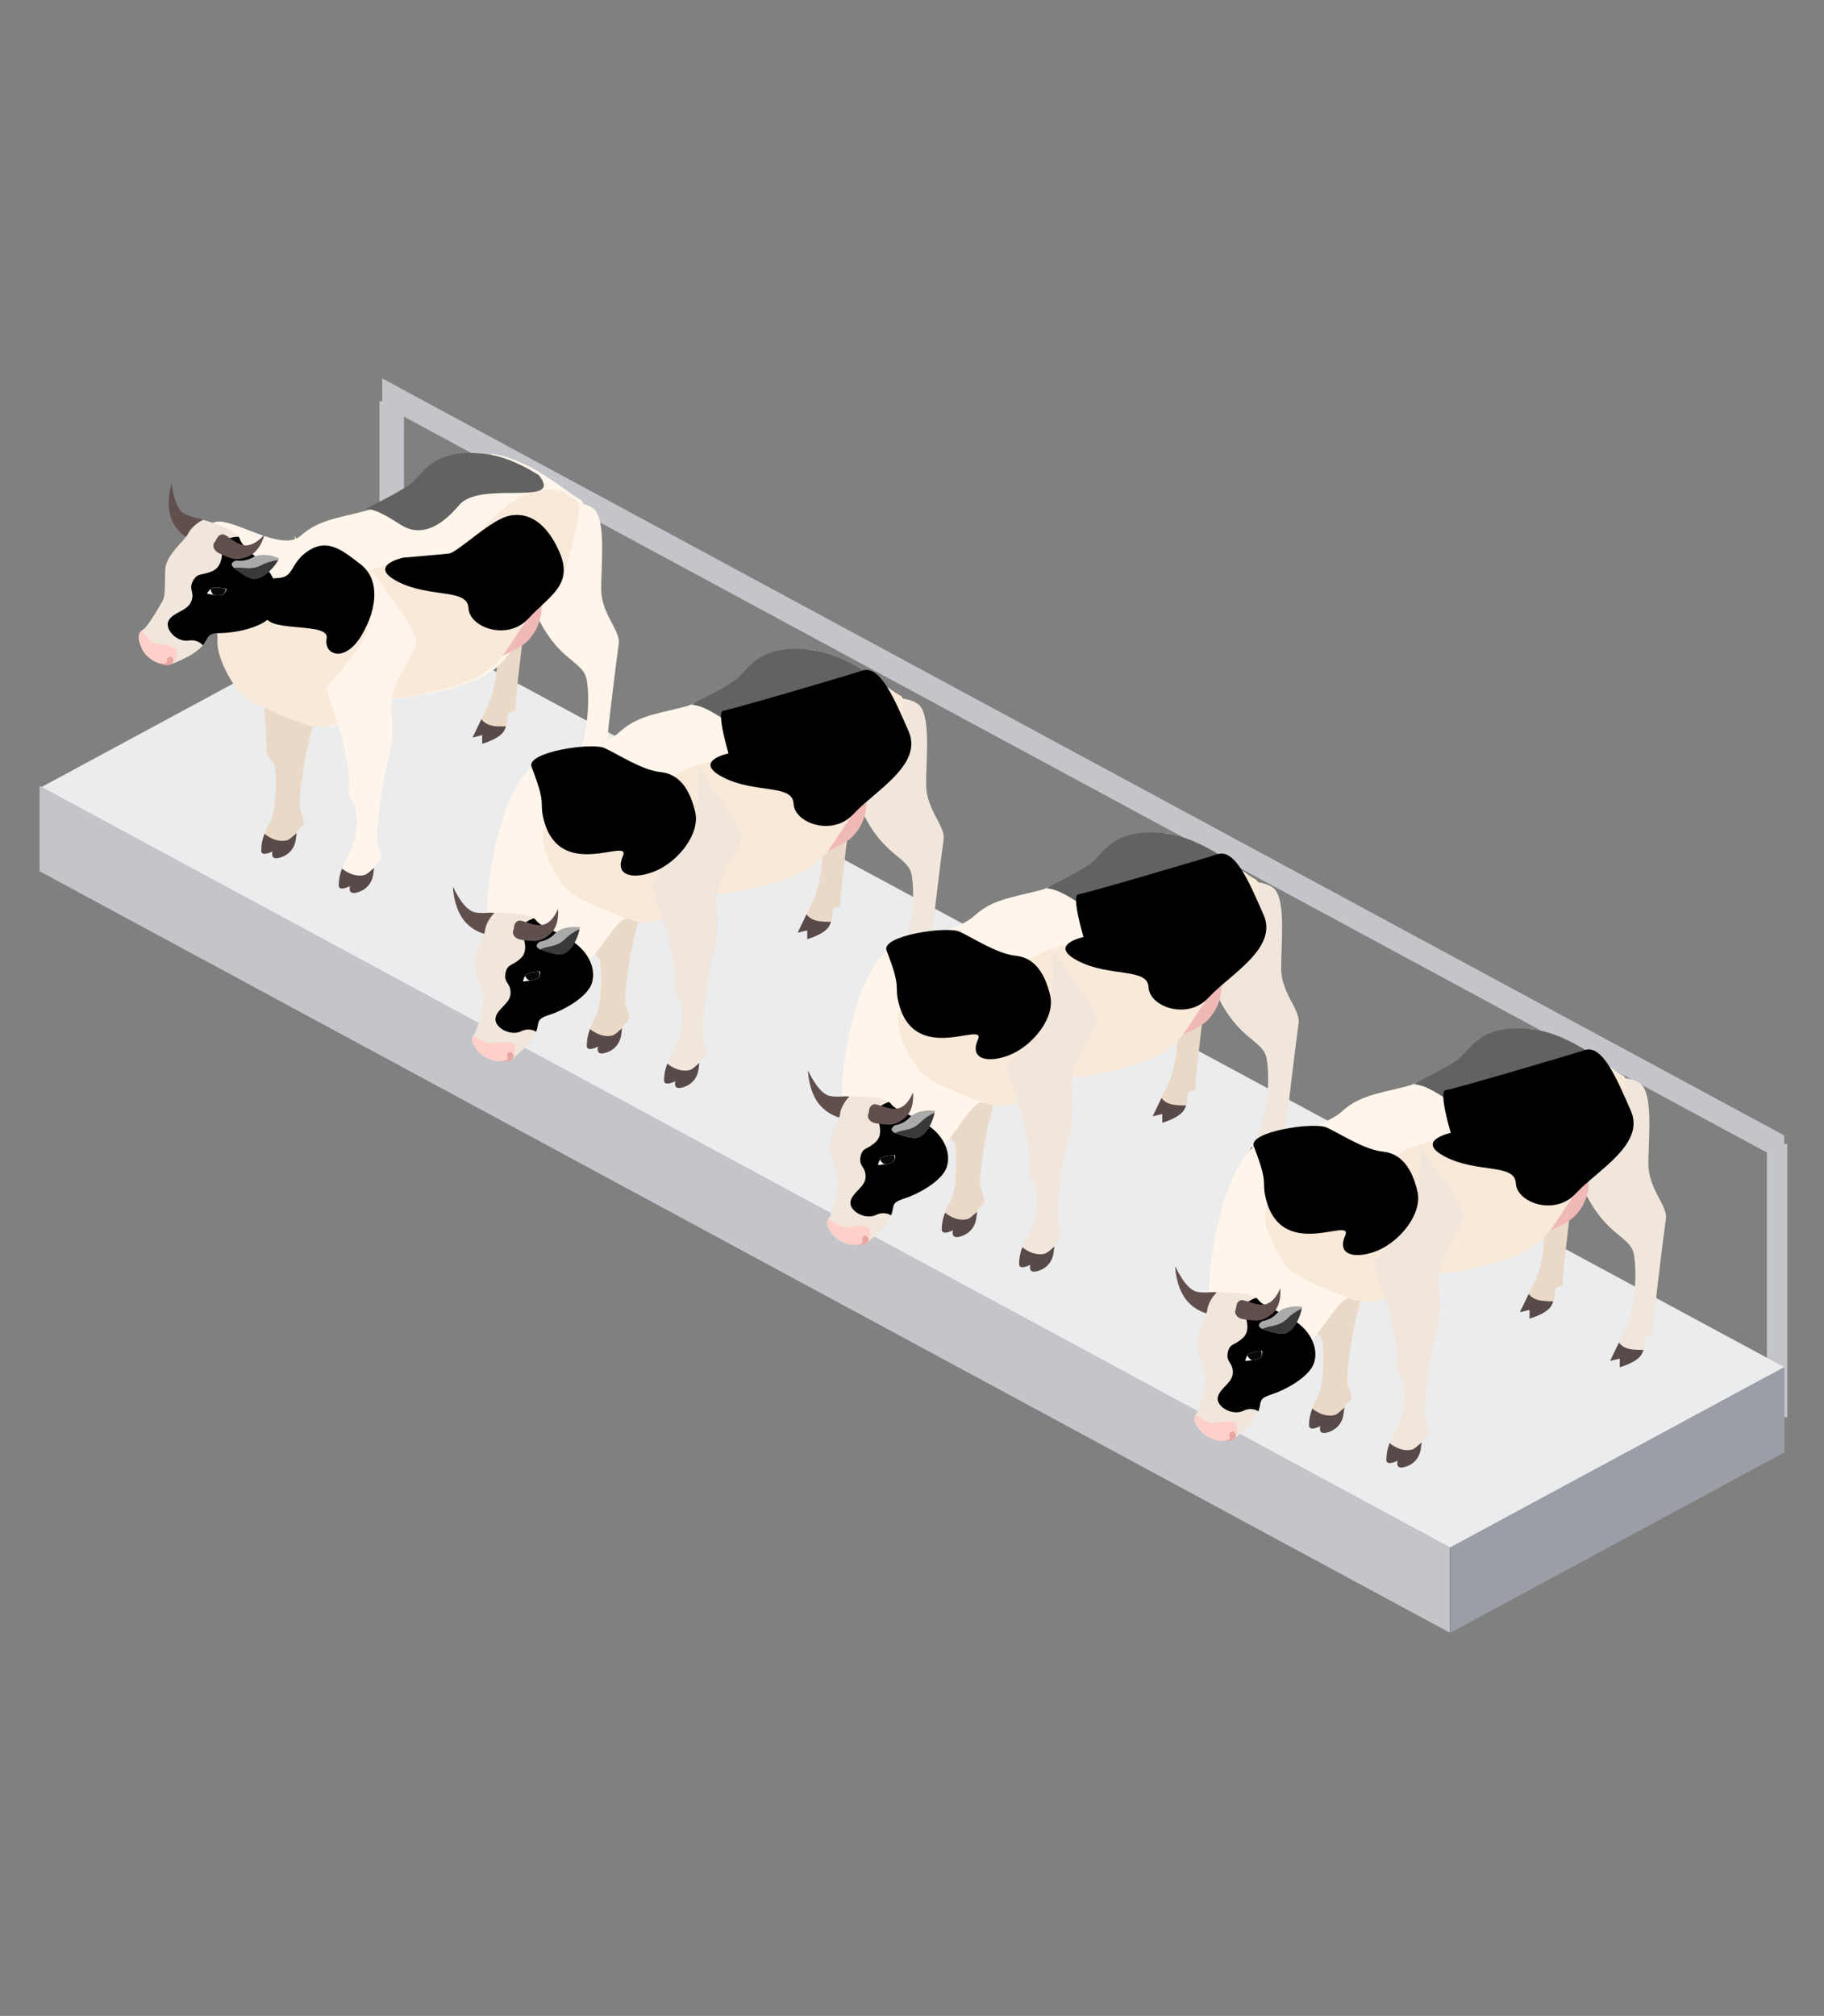 <svg id="e7eZUlIjYnF1" xmlns="http://www.w3.org/2000/svg" xmlns:xlink="http://www.w3.org/1999/xlink" viewBox="0 0 447 494" shape-rendering="geometricPrecision" text-rendering="geometricPrecision"><rect x="0" y="0" width="447" height="494" fill="#808080" stroke="none"/><style><![CDATA[#e7eZUlIjYnF14 {animation: e7eZUlIjYnF14_c_o 4200ms linear infinite alternate backwards}@keyframes e7eZUlIjYnF14_c_o { 0% {opacity: 1} 21.429% {opacity: 0.5} 33.333% {opacity: 0} 100% {opacity: 0}} #e7eZUlIjYnF15 {animation: e7eZUlIjYnF15_c_o 4200ms linear infinite alternate backwards}@keyframes e7eZUlIjYnF15_c_o { 0% {opacity: 0} 33.333% {opacity: 1} 100% {opacity: 1}} #e7eZUlIjYnF17 {animation: e7eZUlIjYnF17_c_o 4200ms linear infinite alternate backwards}@keyframes e7eZUlIjYnF17_c_o { 0% {opacity: 1} 11.905% {opacity: 0.6} 33.333% {opacity: 0} 100% {opacity: 0}} #e7eZUlIjYnF18 {animation: e7eZUlIjYnF18_c_o 4200ms linear infinite alternate backwards}@keyframes e7eZUlIjYnF18_c_o { 0% {opacity: 0} 33.333% {opacity: 1} 100% {opacity: 1}} #e7eZUlIjYnF19_to {animation: e7eZUlIjYnF19_to__to 4200ms linear infinite alternate backwards}@keyframes e7eZUlIjYnF19_to__to { 0% {transform: translate(51.189px,140.682px)} 33.333% {transform: translate(51.189px,180.68px)} 100% {transform: translate(51.189px,180.68px)}} #e7eZUlIjYnF19_tr {animation: e7eZUlIjYnF19_tr__tr 4200ms linear infinite alternate backwards}@keyframes e7eZUlIjYnF19_tr__tr { 0% {transform: rotate(0deg)} 33.333% {transform: rotate(-20deg)} 100% {transform: rotate(-20deg)}} #e7eZUlIjYnF41 {animation: e7eZUlIjYnF41_c_o 4200ms linear infinite alternate backwards}@keyframes e7eZUlIjYnF41_c_o { 0% {opacity: 1} 11.905% {opacity: 0.6} 33.333% {opacity: 0} 100% {opacity: 0}} #e7eZUlIjYnF42 {animation: e7eZUlIjYnF42_c_o 4200ms linear infinite alternate backwards}@keyframes e7eZUlIjYnF42_c_o { 0% {opacity: 0} 33.333% {opacity: 1} 100% {opacity: 1}} #e7eZUlIjYnF45_to {animation: e7eZUlIjYnF45_to__to 4200ms linear infinite alternate backwards}@keyframes e7eZUlIjYnF45_to__to { 0% {transform: translate(128.176px,238.734px)} 33.333% {transform: translate(114px,197px)} 100% {transform: translate(114px,197px)}} #e7eZUlIjYnF45_tr {animation: e7eZUlIjYnF45_tr__tr 4200ms linear infinite alternate backwards}@keyframes e7eZUlIjYnF45_tr__tr { 0% {transform: rotate(0deg)} 33.333% {transform: rotate(26deg)} 100% {transform: rotate(26deg)}} #e7eZUlIjYnF67 {animation: e7eZUlIjYnF67_c_o 4200ms linear infinite alternate backwards}@keyframes e7eZUlIjYnF67_c_o { 0% {opacity: 1} 33.333% {opacity: 1} 47.619% {opacity: 0.61} 66.667% {opacity: 0} 100% {opacity: 0}} #e7eZUlIjYnF68 {animation: e7eZUlIjYnF68_c_o 4200ms linear infinite alternate backwards}@keyframes e7eZUlIjYnF68_c_o { 0% {opacity: 0} 33.333% {opacity: 0} 66.667% {opacity: 1} 100% {opacity: 1}} #e7eZUlIjYnF71_to {animation: e7eZUlIjYnF71_to__to 4200ms linear infinite alternate backwards}@keyframes e7eZUlIjYnF71_to__to { 0% {transform: translate(215.175px,283.733px)} 31.429% {transform: translate(215.175px,283.733px)} 66.667% {transform: translate(200px,245px)} 100% {transform: translate(200px,245px)}} #e7eZUlIjYnF71_tr {animation: e7eZUlIjYnF71_tr__tr 4200ms linear infinite alternate backwards}@keyframes e7eZUlIjYnF71_tr__tr { 0% {transform: rotate(0deg)} 32.857% {transform: rotate(0deg)} 66.19% {transform: rotate(26deg)} 100% {transform: rotate(26deg)}} #e7eZUlIjYnF93 {animation: e7eZUlIjYnF93_c_o 4200ms linear infinite alternate backwards}@keyframes e7eZUlIjYnF93_c_o { 0% {opacity: 1} 66.667% {opacity: 1} 80.952% {opacity: 0.72} 100% {opacity: 0}} #e7eZUlIjYnF94 {animation: e7eZUlIjYnF94_c_o 4200ms linear infinite alternate backwards}@keyframes e7eZUlIjYnF94_c_o { 0% {opacity: 0} 66.667% {opacity: 0} 100% {opacity: 1}} #e7eZUlIjYnF97_to {animation: e7eZUlIjYnF97_to__to 4200ms linear infinite alternate backwards}@keyframes e7eZUlIjYnF97_to__to { 0% {transform: translate(305.177px,331.734px)} 67.143% {transform: translate(305.177px,331.734px)} 100% {transform: translate(289px,290px)}} #e7eZUlIjYnF97_tr {animation: e7eZUlIjYnF97_tr__tr 4200ms linear infinite alternate backwards}@keyframes e7eZUlIjYnF97_tr__tr { 0% {transform: rotate(0deg)} 66.667% {transform: rotate(0deg)} 100% {transform: rotate(26deg)}}]]></style><rect id="e7eZUlIjYnF2" width="5" height="67" rx="0" ry="0" transform="matrix(1 0 0 1 432.997 280.301)" fill="rgb(195,197,202)" stroke="none" stroke-width="1"/><rect id="e7eZUlIjYnF3" width="6" height="91" rx="0" ry="0" transform="matrix(1 0 0 1 92.997 98.301)" fill="rgb(195,197,202)" stroke="none" stroke-width="1"/><rect id="e7eZUlIjYnF4" width="392.327" height="93.094" rx="0" ry="0" transform="matrix(0.88 0.475 -0.88 0.475 92.04 148.682)" fill="rgb(235,236,237)" stroke="none" stroke-width="1"/><rect id="e7eZUlIjYnF5" width="21.496" height="383.135" rx="0" ry="0" transform="matrix(0 0.974 0.902 0.487 9.698 192.563)" fill="rgb(195,197,202)" stroke="none" stroke-width="1"/><rect id="e7eZUlIjYnF6" width="6.656" height="380.901" rx="0" ry="0" transform="matrix(0 0.974 0.902 0.487 93.672 92.737)" fill="rgb(195,197,202)" stroke="none" stroke-width="1"/><rect id="e7eZUlIjYnF7" width="21.484" height="90.734" rx="0" ry="0" transform="matrix(-0 0.974 -0.902 0.487 437.304 334.987)" fill="rgb(155,158,166)" stroke="none" stroke-width="1"/><path id="e7eZUlIjYnF8" d="M151.63,157.81C151.123,161.118,148.341,183.653,148.503,185.307C148.666,186.961,147.328,185.938,146.821,186.727C146.402,187.382,146.678,188.481,146.165,189.977C146.046,190.322,145.9,190.658,145.727,190.982C144.633,193.033,140.331,194.214,140.331,194.214L140.331,192.086L137.974,192.642L141.763,184.758C143.958,180.188,144.633,171.521,143.789,166.641C142.945,161.761,136.873,162.386,131.283,150.277C125.694,138.168,128.926,130.576,128.926,130.576C131.79,121.985,142.332,122.067,145.452,124.668C148.572,127.268,147.328,138.063,147.328,144.287C147.328,150.511,152.136,154.502,151.63,157.81Z" fill="rgb(255,245,234)" stroke="none" stroke-width="1"/><path id="e7eZUlIjYnF9" d="M146.165,189.979C146.046,190.324,145.9,190.66,145.727,190.984C144.633,193.035,140.331,194.216,140.331,194.216L140.331,192.088L137.974,192.644C137.974,192.644,138.83,190.89,140.144,188.126C140.144,188.126,140.981,189.751,143.895,189.908C144.814,189.961,145.565,189.973,146.165,189.979Z" fill="rgb(97,79,78)" stroke="none" stroke-width="1"/><path id="e7eZUlIjYnF10" d="M129.472,145.853C128.965,149.161,126.183,171.696,126.345,173.35C126.508,175.004,125.164,173.981,124.663,174.77C124.244,175.425,124.513,176.523,124.001,178.019C123.885,178.365,123.739,178.702,123.563,179.025C122.469,181.076,118.167,182.256,118.167,182.256L118.167,180.141L115.81,180.725C115.81,180.725,119.017,174.069,119.605,172.841C121.793,168.271,122.469,159.604,121.625,154.724C120.78,149.845,114.747,150.47,109.15,138.361C103.554,126.252,106.787,118.66,106.787,118.66C109.657,110.069,120.193,110.151,123.313,112.751C126.433,115.352,125.189,126.146,125.189,132.37C125.189,138.594,129.978,142.545,129.472,145.853Z" fill="rgb(235,217,199)" stroke="none" stroke-width="1"/><path id="e7eZUlIjYnF11" d="M124.007,178.02C123.891,178.365,123.745,178.702,123.569,179.025C122.475,181.076,118.173,182.257,118.173,182.257L118.173,180.141L115.816,180.725L117.992,176.208C117.992,176.208,118.823,177.833,121.743,177.99C122.663,178.002,123.407,178.014,124.007,178.02Z" fill="rgb(87,74,73)" stroke="none" stroke-width="1"/><path id="e7eZUlIjYnF12" d="M76.005,180.427C75.167,183.104,72.998,195.318,73.504,197.837C74.01,200.356,74.892,201.151,74.217,202.173C73.673,202.998,73.079,202.927,72.735,204.207C72.633,204.591,72.564,204.982,72.529,205.376C72.278,207.936,70.715,209.631,68.402,210.221C66.088,210.811,66.795,208.631,66.795,208.631C66.795,208.631,64.181,210.022,64.019,208.567C64.01,207.119,64.281,205.682,64.819,204.324C65.145,203.405,65.564,202.516,66.07,201.671C67.32,199.585,67.777,194.144,67.526,189.457C67.276,184.769,65.163,187.569,65.269,181.859C65.319,179.194,64.425,170.679,64.425,170.679C64.425,170.679,61.011,160.978,61.099,160.031C61.186,159.084,68.127,152.959,70.628,146.899C73.129,140.839,72.185,131.295,72.185,131.295L76.905,138.185C76.905,138.185,82.977,145.52,82.977,148.828C82.977,152.135,76.255,158.441,76.912,165.688C77.568,172.935,76.88,177.745,76.005,180.427Z" fill="rgb(235,217,199)" stroke="none" stroke-width="1"/><path id="e7eZUlIjYnF13" d="M72.735,204.208C72.633,204.592,72.564,204.983,72.528,205.377C72.278,207.937,70.715,209.632,68.402,210.222C66.088,210.812,66.795,208.632,66.795,208.632C66.795,208.632,64.181,210.023,64.019,208.568C64.01,207.12,64.281,205.683,64.819,204.325C64.819,204.325,67.32,206.558,70.171,205.956C71.122,205.78,72.128,204.483,72.735,204.208Z" fill="rgb(87,74,73)" stroke="none" stroke-width="1"/><path id="e7eZUlIjYnF14" d="M137.692,141.57C137.436,143.691,131.277,148.103,126.9,154.719C122.523,161.335,121.41,164.654,111.5,167.933C101.589,171.211,90.928,171.439,88.365,172.48C85.801,173.52,83.319,180.322,74.09,177.313C70.045,175.889,66.093,174.246,62.254,172.392C53.1,168.091,51.299,151.218,49.636,149.015C47.116,145.777,38.737,132.803,51.018,127.988C55.038,126.41,67.468,135.585,72.189,131.295C76.91,127.006,82.637,126.831,89.697,124.732C84.119,126.381,125.249,111.834,118.196,111.115C123.098,111.612,127.807,113.909,131.69,116.329C134.053,117.79,136.11,119.292,137.73,120.46C138.686,121.206,139.706,121.877,140.781,122.465C143.601,123.71,137.942,139.489,137.692,141.57Z" transform="matrix(1 0 0 1 1.499 0)" fill="rgb(255,245,234)" stroke="none" stroke-width="1"/><path id="e7eZUlIjYnF15" d="M137.692,141.57C137.436,143.691,131.277,148.103,126.9,154.719C122.523,161.335,121.41,164.654,111.5,167.933C101.589,171.211,90.928,171.439,88.365,172.48C85.801,173.52,83.319,180.322,74.09,177.313C70.045,175.889,59.217,178.539,55.378,176.685C46.224,172.384,52.128,175.537,50.465,173.334C47.945,170.096,48.407,151.557,55.525,142.575C59.136,137.309,67.216,133.315,72.189,131.295C76.91,127.006,82.637,126.831,89.697,124.732C84.119,126.381,125.249,111.834,118.196,111.115C123.098,111.612,127.807,113.909,131.69,116.329C134.053,117.79,136.11,119.292,137.73,120.46C138.686,121.206,139.706,121.877,140.781,122.465C143.601,123.71,137.942,139.489,137.692,141.57Z" transform="matrix(1 0 0 1 1.499 0)" opacity="0" fill="rgb(255,245,234)" stroke="none" stroke-width="1"/><path id="e7eZUlIjYnF16" d="M112.951,164.035C112.951,164.035,125.8,160.855,129.508,156.87C133.216,152.884,132.897,148.062,132.472,146.701C132.047,145.339,119.723,148.454,119.91,148.618C120.098,148.781,112.951,164.035,112.951,164.035Z" fill="rgb(240,185,182)" stroke="none" stroke-width="1"/><path id="e7eZUlIjYnF17" d="M137.974,141.634C137.718,143.732,131.54,148.144,127.151,154.76C122.762,161.375,121.661,164.695,111.751,167.974C101.84,171.252,91.179,171.48,88.616,172.52C86.052,173.561,83.57,180.363,74.341,177.354C70.294,175.93,66.34,174.287,62.498,172.433C60.416,171.124,58.934,170.013,58.378,169.283C55.877,166.022,46.01,150.476,62.98,150.476C62.98,150.476,78.049,149.214,82.769,144.907C87.49,140.599,86.927,140.816,94.024,138.712C101.121,136.608,107.968,136.608,112.463,134.621C116.959,132.634,124.837,118.958,135.173,120.01C136.149,120.114,137.116,120.28,138.068,120.507C139.024,121.253,140.045,121.923,141.119,122.512C143.883,123.756,138.224,139.53,137.974,141.634Z" fill="rgb(248,233,217)" stroke="none" stroke-width="1"/><path id="e7eZUlIjYnF18" d="M137.974,141.634C137.718,143.732,131.54,148.144,127.151,154.76C122.762,161.375,121.661,164.695,111.751,167.974C101.84,171.252,91.179,171.48,88.616,172.52C86.052,173.561,83.57,180.363,74.341,177.354C70.294,175.93,66.34,174.287,62.498,172.433C60.416,171.124,58.934,170.013,58.378,169.283C55.877,166.022,46.01,150.476,62.98,150.476C62.98,150.476,78.049,149.214,82.769,144.907C87.49,140.599,86.927,140.816,94.024,138.712C101.121,136.608,107.968,136.608,112.463,134.621C116.959,132.634,124.837,118.958,135.173,120.01C136.149,120.114,137.116,120.28,138.068,120.507C139.024,121.253,140.045,121.923,141.119,122.512C143.883,123.756,138.224,139.53,137.974,141.634Z" opacity="0" fill="rgb(248,233,217)" stroke="none" stroke-width="1"/><g id="e7eZUlIjYnF19_to" transform="translate(51.189,140.682)"><g id="e7eZUlIjYnF19_tr" transform="rotate(0)"><g id="e7eZUlIjYnF19" transform="translate(-51.189,-140.682)"><path id="e7eZUlIjYnF20" d="M46.734,132.278C45.559,131.69,44.52,130.892,43.676,129.928C42.831,128.964,42.199,127.854,41.814,126.662C40.638,122.816,42.039,118.48,42.082,118.345C42.126,118.211,42.489,124.423,45.109,125.861C47.729,127.299,50.111,126.662,50.111,128.432C50.111,130.203,48.598,133.277,46.734,132.278Z" fill="rgb(97,79,78)" stroke="none" stroke-width="1"/><path id="e7eZUlIjYnF21" d="M66.524,150.92C64.217,153.842,57.62,155.099,54.019,155.146C50.517,155.181,51.261,156.256,49.698,158.132C49.655,158.191,49.598,158.249,49.548,158.307C47.785,160.294,45.078,161.434,42.589,162.533C42.423,162.605,42.252,162.666,42.076,162.714C39.575,163.392,36.13,161.703,34.823,159.026C33.604,156.531,33.923,155.216,34.711,154.532C34.826,154.427,34.954,154.335,35.092,154.257C36.13,153.673,38.931,148.892,39.794,147.332C40.657,145.772,40.332,143.025,40.513,139.477C40.694,135.93,45.259,132.511,46.141,130.711C47.022,128.911,49.442,127.38,49.892,127.421C49.892,127.421,56.826,129.344,58.465,131.477C58.586,131.629,58.681,131.799,58.746,131.979C59.528,134.317,62.404,135.614,65.518,139.495C68.631,143.376,68.825,147.998,66.524,150.92Z" fill="rgb(240,230,219)" stroke="none" stroke-width="1"/><path id="e7eZUlIjYnF22" d="M66.525,150.921C64.218,153.843,57.621,155.099,54.02,155.146C50.519,155.181,51.263,156.257,49.699,158.133C49.298,157.669,48.77,157.316,48.171,157.11C47.572,156.905,46.925,156.854,46.298,156.964C43.272,157.472,40.202,154.094,41.358,152.025C42.515,149.957,45.979,149.74,46.886,147.35C47.792,144.96,46.073,144.481,47.336,142.283C48.599,140.086,49.506,141.266,52.338,139.793C55.17,138.321,54.32,133.54,54.32,133.54C54.827,131.693,57.809,131.53,58.466,131.518C58.587,131.671,58.682,131.84,58.747,132.021C59.529,134.358,62.405,135.656,65.519,139.536C68.632,143.417,68.826,147.999,66.525,150.921Z" fill="rgb(0,0,0)" stroke="none" stroke-width="1"/><path id="e7eZUlIjYnF23" d="M42.064,162.692C39.563,163.369,36.118,161.68,34.811,159.004C33.592,156.508,33.911,155.193,34.699,154.51C35.58,155.141,36.524,157.432,38.625,157.736C40.726,158.04,43.233,158.449,43.44,159.612C43.45,160.186,43.332,160.756,43.096,161.286C42.859,161.816,42.508,162.294,42.064,162.692L42.064,162.692Z" fill="rgb(255,207,202)" stroke="none" stroke-width="1"/><path id="e7eZUlIjYnF24" d="M38.737,162.428C38.737,162.428,40.981,163.118,40.913,161.978C40.844,160.839,42.163,160.809,42.27,161.178C42.376,161.546,42.857,162.27,41.794,162.843C40.731,163.416,38.737,162.428,38.737,162.428Z" fill="rgb(232,166,160)" stroke="none" stroke-width="1"/><path id="e7eZUlIjYnF25" d="M55.503,144.317C55.414,144.855,55.124,145.346,54.684,145.702C54.64,145.735,54.591,145.763,54.54,145.784C53.833,145.93,53.101,145.93,52.395,145.784C51.507,145.655,50.713,145.463,50.713,145.463C50.966,145.025,51.296,144.63,51.688,144.294C51.848,144.166,52.033,144.068,52.232,144.007C52.901,143.838,54.64,144.153,55.271,144.276L55.503,144.317Z" fill="rgb(255,255,255)" stroke="none" stroke-width="1"/><path id="e7eZUlIjYnF26" d="M55.276,144.422C55.275,144.687,55.208,144.949,55.08,145.185C54.952,145.422,54.766,145.627,54.538,145.784C53.831,145.93,53.099,145.93,52.393,145.784C52.171,145.628,51.991,145.426,51.868,145.193C51.744,144.961,51.68,144.705,51.68,144.446C51.677,144.401,51.677,144.356,51.68,144.311C51.84,144.183,52.024,144.086,52.224,144.025C52.893,143.855,54.632,144.171,55.263,144.294C55.269,144.336,55.274,144.379,55.276,144.422L55.276,144.422Z" fill="rgb(7,7,9)" stroke="none" stroke-width="1"/><path id="e7eZUlIjYnF27" d="M52.381,133.161C52.381,133.161,51.755,134.768,53.963,135.697C56.17,136.626,57.445,137.684,60.697,136.416C63.948,135.148,64.805,130.969,64.805,130.969C64.805,130.969,62.304,134.137,59.659,133.587C57.014,133.038,55.495,130.665,54.325,130.969C53.156,131.273,53.244,132.109,52.381,133.161Z" fill="rgb(97,79,78)" stroke="none" stroke-width="1"/><path id="e7eZUlIjYnF28" d="M68.087,137.439C67.943,137.672,67.731,137.97,67.462,138.356C65.811,140.594,63.46,142.073,61.928,141.822C60.396,141.57,57.495,139.285,57.495,139.285L57.358,139.186C56.976,138.876,56.051,137.941,57.902,137.345C59.346,137.55,60.821,137.263,62.06,136.539C64.317,135.317,67.568,136.416,67.837,136.626C68.106,136.837,68.75,136.34,68.087,137.439Z" fill="rgb(170,170,170)" stroke="none" stroke-width="1"/><path id="e7eZUlIjYnF29" d="M68.088,137.439C67.944,137.672,67.731,137.97,67.462,138.356C65.811,140.594,63.461,142.073,61.929,141.822C60.397,141.57,57.495,139.285,57.495,139.285L57.358,139.186C57.506,139.143,57.659,139.118,57.814,139.11C59.797,138.993,61.516,139.753,63.911,138.567C65.197,137.892,66.608,137.448,68.069,137.257C68.069,137.257,68.075,137.322,68.088,137.439Z" fill="rgb(57,57,57)" stroke="none" stroke-width="1"/></g></g></g><path id="e7eZUlIjYnF30" d="M94.812,187.423C93.968,190.105,91.986,203.827,92.492,206.352C92.999,208.877,93.88,209.66,93.205,210.683C92.661,211.513,92.067,211.442,91.723,212.716C91.621,213.1,91.552,213.491,91.517,213.885C91.266,216.445,89.703,218.14,87.39,218.736C85.076,219.332,85.783,217.141,85.783,217.141C85.783,217.141,83.169,218.537,83.001,217.076C82.997,215.628,83.27,214.192,83.807,212.833C84.135,211.914,84.553,211.026,85.058,210.18C86.85,207.043,87.657,203.495,87.384,199.947C87.127,195.272,84.882,196.394,85.564,192.297C85.996,189.661,83.413,179.182,83.413,179.182C83.413,179.182,79.999,169.481,80.087,168.534C80.174,167.588,87.127,161.445,89.653,155.379C92.179,149.313,91.179,139.816,91.179,139.816L95.9,146.706C95.9,146.706,101.971,154.041,101.971,157.349C101.971,160.656,95.231,166.962,95.9,174.209C96.569,181.456,95.637,184.746,94.812,187.423Z" fill="rgb(255,245,234)" stroke="none" stroke-width="1"/><path id="e7eZUlIjYnF31" d="M91.724,212.716C91.622,213.1,91.553,213.491,91.517,213.885C91.267,216.445,89.704,218.14,87.391,218.736C85.077,219.332,85.784,217.14,85.784,217.14C85.784,217.14,83.17,218.537,83.001,217.076C82.998,215.628,83.271,214.191,83.808,212.833C83.808,212.833,86.309,215.066,89.16,214.464C90.111,214.288,91.117,212.991,91.724,212.716Z" fill="rgb(87,74,73)" stroke="none" stroke-width="1"/><path id="e7eZUlIjYnF32" d="M61.061,145.45C62.106,146.085,63.004,146.91,63.699,147.878C64.394,148.845,64.873,149.933,65.106,151.078C66,155.081,80.838,152.346,80.05,156.443C79.262,160.54,84.552,162.539,88.597,155.707C92.643,148.875,93.012,141.903,88.385,138.297C83.758,134.691,80.256,131.962,75.667,134.907C71.078,137.853,72.184,141.336,68.364,141.628C64.543,141.92,58.935,142.434,61.061,145.45Z" fill="rgb(0,0,0)" stroke="none" stroke-width="1"/><path id="e7eZUlIjYnF33" d="M112.521,123.768C107.688,129.548,102.855,131.436,98.359,128.707C96.521,127.59,92.581,124.75,89.705,124.733C91.206,123.716,99.616,119.946,101.692,117.608C104.887,114.055,108.144,110.105,118.505,111.18C123.407,111.682,128.115,113.979,131.998,116.393C132.399,116.856,132.735,117.364,132.999,117.907C135.694,123.558,117.373,117.994,112.521,123.768Z" fill="rgb(98,98,98)" stroke="none" stroke-width="1"/><path id="e7eZUlIjYnF34" d="M98.826,136.655C98.826,136.655,89.766,138.584,97.576,142.575C105.386,146.567,114.583,144.142,114.808,149.004C115.033,153.866,124.456,157.104,129.527,151.552C134.598,146,140.657,143.37,137.062,135.188C133.466,127.006,128.339,125.206,124.006,126.609C119.673,128.012,111.895,135.434,110.069,135.644C108.243,135.854,98.826,136.655,98.826,136.655Z" fill="rgb(0,0,0)" stroke="none" stroke-width="1"/><path id="e7eZUlIjYnF35" d="M231.251,205.721C230.745,209.028,227.969,231.515,228.131,233.13C228.293,234.745,226.958,233.766,226.452,234.553C226.034,235.2,226.309,236.302,225.797,237.79C225.68,238.136,225.534,238.473,225.361,238.798C224.269,240.84,219.976,242.023,219.976,242.023L219.976,239.901L217.624,240.449L221.405,232.588C223.595,228.027,224.269,219.373,223.426,214.509C222.584,209.646,216.526,210.258,210.948,198.181C205.37,186.103,208.596,178.522,208.596,178.522C211.453,169.955,221.973,170.031,225.086,172.626C228.199,175.221,226.958,185.992,226.958,192.203C226.958,198.414,231.725,202.42,231.251,205.721Z" fill="rgb(240,230,219)" stroke="none" stroke-width="1"/><path id="e7eZUlIjYnF36" d="M225.766,237.819C225.649,238.166,225.503,238.503,225.329,238.828C224.237,240.869,219.945,242.053,219.945,242.053L219.945,239.93L217.593,240.479C217.593,240.479,218.447,238.729,219.758,235.976C219.758,235.976,220.594,237.592,223.501,237.726C224.418,237.802,225.167,237.819,225.766,237.819Z" fill="rgb(97,79,78)" stroke="none" stroke-width="1"/><path id="e7eZUlIjYnF37" d="M209.107,193.789C208.602,197.095,205.825,219.582,205.987,221.227C206.15,222.871,204.814,221.862,204.309,222.65C203.891,223.297,204.159,224.399,203.648,225.886C203.536,226.235,203.39,226.572,203.211,226.895C202.119,228.936,197.826,230.12,197.826,230.12L197.826,227.997L195.474,228.546L199.262,220.684C201.445,216.124,202.119,207.47,201.277,202.606C200.435,197.743,194.382,198.355,188.798,186.277C183.214,174.2,186.44,166.619,186.44,166.619C189.304,158.052,199.817,158.128,202.93,160.723C206.044,163.318,204.802,174.089,204.802,180.3C204.802,186.511,209.613,190.488,209.107,193.789Z" fill="rgb(235,217,199)" stroke="none" stroke-width="1"/><path id="e7eZUlIjYnF38" d="M203.655,225.898C203.544,226.247,203.397,226.584,203.218,226.907C202.127,228.948,197.834,230.132,197.834,230.132L197.834,227.998L195.482,228.546L197.653,224.044C197.653,224.044,198.483,225.659,201.397,225.793C202.314,225.898,203.056,225.898,203.655,225.898Z" fill="rgb(87,74,73)" stroke="none" stroke-width="1"/><path id="e7eZUlIjYnF39" d="M155.756,228.291C154.92,230.967,152.755,243.15,153.26,245.669C153.766,248.188,154.646,248.97,153.972,249.99C153.429,250.818,152.836,250.749,152.493,252.02C152.393,252.413,152.324,252.813,152.287,253.215C152.038,255.77,150.478,257.461,148.169,258.056C145.861,258.65,146.572,256.464,146.572,256.464C146.572,256.464,143.964,257.857,143.795,256.399C143.786,254.954,144.059,253.519,144.6,252.166C144.912,251.251,145.318,250.366,145.811,249.524C147.059,247.436,147.514,242.013,147.265,237.336C147.015,232.659,144.906,235.446,145.012,229.754C145.062,227.095,144.176,218.593,144.176,218.593C144.176,218.593,140.763,208.912,140.851,207.967C140.938,207.022,147.876,200.893,150.397,194.84C152.917,188.787,151.95,179.246,151.95,179.246L156.667,186.122C156.667,186.122,162.719,193.435,162.719,196.735C162.719,200.036,155.993,206.328,156.667,213.566C157.341,220.803,156.599,225.62,155.756,228.291Z" fill="rgb(235,217,199)" stroke="none" stroke-width="1"/><path id="e7eZUlIjYnF40" d="M152.493,252.019C152.392,252.413,152.324,252.812,152.287,253.215C152.037,255.769,150.477,257.46,148.169,258.055C145.86,258.65,146.572,256.463,146.572,256.463C146.572,256.463,143.963,257.857,143.795,256.399C143.786,254.954,144.059,253.519,144.6,252.165C144.6,252.165,147.096,254.393,149.934,253.792C150.889,253.594,151.887,252.293,152.493,252.019Z" fill="rgb(87,74,73)" stroke="none" stroke-width="1"/><path id="e7eZUlIjYnF41" d="M217.312,189.538C217.056,191.632,210.891,196.035,206.518,202.642C202.144,209.249,201.033,212.556,191.144,215.822C181.255,219.087,170.617,219.321,168.059,220.359C165.5,221.397,163.03,228.191,153.814,225.181C150.782,224.19,144.1,239.918,139.614,237.813C130.479,233.521,121.707,231.357,120.047,229.176C117.583,225.928,121.133,190.722,133.406,185.911C137.417,184.336,147.257,183.578,151.967,179.268C156.678,174.959,162.393,174.813,169.437,172.714C163.866,174.358,204.92,159.843,197.882,159.132C202.774,159.627,207.472,161.919,211.353,164.328C213.705,165.786,215.758,167.29,217.374,168.456C218.332,169.198,219.352,169.867,220.425,170.457C223.208,171.699,217.561,187.439,217.312,189.538Z" fill="rgb(255,245,234)" stroke="none" stroke-width="1"/><path id="e7eZUlIjYnF42" d="M217.312,189.538C217.056,191.632,210.891,196.035,206.518,202.642C202.144,209.249,201.033,212.556,191.144,215.822C181.255,219.087,170.617,219.321,168.059,220.359C165.5,221.397,163.03,228.191,153.814,225.181C145.452,225.898,139.659,224.16,135.173,222.055C126.038,217.763,119.46,207.554,117.8,205.373C115.336,202.125,121.133,190.722,133.406,185.911C137.417,184.336,147.257,183.578,151.967,179.268C156.678,174.959,162.393,174.813,169.437,172.714C163.866,174.358,204.92,159.843,197.882,159.132C202.774,159.627,207.472,161.919,211.353,164.328C213.705,165.786,215.758,167.29,217.374,168.456C218.332,169.198,219.352,169.867,220.425,170.457C223.208,171.699,217.561,187.439,217.312,189.538Z" opacity="0" fill="rgb(255,245,234)" stroke="none" stroke-width="1"/><path id="e7eZUlIjYnF43" d="M192.623,211.932C192.623,211.932,205.445,208.76,209.145,204.789C212.845,200.817,212.527,195.994,212.108,194.636C211.69,193.277,199.38,196.385,199.568,196.548C199.755,196.712,192.623,211.932,192.623,211.932Z" fill="rgb(240,185,182)" stroke="none" stroke-width="1"/><path id="e7eZUlIjYnF44" d="M217.591,189.579C217.335,191.673,211.171,196.076,206.791,202.683C202.411,209.29,201.313,212.597,191.424,215.869C181.534,219.14,170.896,219.368,168.338,220.4C165.78,221.432,163.303,228.232,154.094,225.223C150.057,223.805,146.113,222.165,142.283,220.312C140.211,219.012,138.726,217.904,138.171,217.175C135.675,213.921,125.83,198.403,142.763,198.403C142.763,198.403,157.8,197.149,162.511,192.845C167.221,188.541,166.66,188.763,173.741,186.663C180.823,184.564,187.655,184.564,192.141,182.581C196.627,180.598,204.489,166.958,214.802,168.002C215.777,168.1,216.742,168.266,217.691,168.498C218.636,169.236,219.642,169.905,220.698,170.498C223.487,171.74,217.841,187.48,217.591,189.579Z" fill="rgb(248,233,217)" stroke="none" stroke-width="1"/><g id="e7eZUlIjYnF45_to" transform="translate(128.176,238.734)"><g id="e7eZUlIjYnF45_tr" transform="rotate(0)"><g id="e7eZUlIjYnF45" transform="translate(-128.176,-238.734)"><path id="e7eZUlIjYnF46" d="M120.028,229.176C118.718,228.962,117.465,228.507,116.344,227.837C115.223,227.167,114.255,226.296,113.496,225.275C111.113,221.974,111,217.483,111,217.309C111,217.134,113.402,222.959,116.36,223.56C119.317,224.161,121.351,222.884,121.975,224.552C122.599,226.219,122.125,229.59,120.028,229.176Z" fill="rgb(97,79,78)" stroke="none" stroke-width="1"/><path id="e7eZUlIjYnF47" d="M144.972,241.107C143.724,244.542,137.915,247.65,134.503,248.741C131.189,249.79,132.25,250.595,131.383,252.823C131.383,252.893,131.327,252.969,131.296,253.039C130.285,255.43,128.089,257.296,126.092,259.057C125.959,259.173,125.817,259.28,125.668,259.378C123.546,260.742,119.69,260.142,117.557,257.984C115.579,255.966,115.441,254.631,115.959,253.75C116.04,253.619,116.132,253.494,116.234,253.377C117.02,252.514,118.106,247.178,118.393,245.446C118.68,243.714,117.482,241.206,116.477,237.789C115.473,234.371,118.667,229.805,118.892,227.875C119.116,225.944,120.913,223.758,121.356,223.664C121.356,223.664,128.575,223.484,130.834,225.035C131.001,225.142,131.147,225.277,131.264,225.431C132.78,227.402,135.944,227.816,140.186,230.598C144.429,233.38,146.189,237.678,144.972,241.107Z" fill="rgb(240,230,219)" stroke="none" stroke-width="1"/><path id="e7eZUlIjYnF48" d="M144.974,241.107C143.726,244.542,137.917,247.65,134.504,248.741C131.191,249.791,132.252,250.595,131.385,252.823C130.85,252.499,130.231,252.316,129.594,252.293C128.957,252.271,128.325,252.41,127.766,252.695C125.058,254.054,121.027,251.738,121.439,249.441C121.851,247.143,125.07,245.942,125.133,243.393C125.195,240.845,123.405,240.909,123.885,238.46C124.365,236.01,125.607,236.868,127.778,234.657C129.95,232.447,127.585,228.155,127.585,228.155C127.454,226.254,130.23,225.239,130.848,225.035C131.015,225.143,131.161,225.277,131.278,225.432C132.795,227.403,135.958,227.817,140.201,230.599C144.443,233.38,146.19,237.678,144.974,241.107Z" fill="rgb(0,0,0)" stroke="none" stroke-width="1"/><path id="e7eZUlIjYnF49" d="M125.682,259.377C123.56,260.742,119.704,260.141,117.571,257.984C115.593,255.966,115.456,254.63,115.973,253.75C117.022,254.094,118.675,255.983,120.771,255.674C122.868,255.365,125.376,255.015,125.956,256.059C126.157,256.6,126.236,257.174,126.189,257.745C126.142,258.316,125.969,258.872,125.682,259.377Z" fill="rgb(255,207,202)" stroke="none" stroke-width="1"/><path id="e7eZUlIjYnF50" d="M122.43,260.096C122.43,260.096,124.788,260.096,124.345,259.04C123.902,257.985,125.125,257.606,125.368,257.874C125.612,258.142,126.286,258.743,125.468,259.588C124.651,260.434,122.43,260.096,122.43,260.096Z" fill="rgb(232,166,160)" stroke="none" stroke-width="1"/><path id="e7eZUlIjYnF51" d="M132.332,238.058C132.431,238.595,132.32,239.148,132.02,239.615C131.986,239.655,131.948,239.692,131.908,239.726C131.281,240.056,130.585,240.255,129.868,240.309C128.975,240.443,128.164,240.49,128.164,240.49C128.264,240.007,128.447,239.542,128.707,239.114C128.813,238.944,128.958,238.799,129.131,238.688C129.705,238.332,131.459,238.105,132.101,238.058L132.332,238.058Z" fill="rgb(255,255,255)" stroke="none" stroke-width="1"/><path id="e7eZUlIjYnF52" d="M132.157,238.227C132.246,238.478,132.27,238.744,132.226,239.005C132.183,239.266,132.074,239.513,131.907,239.726C131.28,240.056,130.584,240.255,129.867,240.309C129.605,240.224,129.367,240.083,129.172,239.898C128.978,239.713,128.831,239.489,128.744,239.242L128.707,239.114C128.813,238.944,128.957,238.799,129.131,238.688C129.705,238.332,131.458,238.105,132.101,238.058L132.157,238.227Z" fill="rgb(7,7,9)" stroke="none" stroke-width="1"/><path id="e7eZUlIjYnF53" d="M125.68,228.382C125.68,228.382,125.611,230.085,128.02,230.33C130.428,230.575,131.975,231.205,134.64,229.059C137.304,226.913,136.736,222.702,136.736,222.702C136.736,222.702,135.388,226.44,132.718,226.674C130.047,226.907,127.801,225.099,126.797,225.735C125.792,226.37,126.142,227.134,125.68,228.382Z" fill="rgb(97,79,78)" stroke="none" stroke-width="1"/><path id="e7eZUlIjYnF54" d="M141.99,227.893C141.934,228.155,141.834,228.476,141.69,228.948C140.867,231.543,139.132,233.614,137.591,233.835C136.05,234.057,132.55,232.716,132.55,232.716L132.388,232.657C131.926,232.477,130.734,231.858,132.294,230.75C133.732,230.53,135.037,229.832,135.969,228.785C137.704,226.971,141.154,227.071,141.485,227.193C141.815,227.315,142.277,226.651,141.99,227.893Z" fill="rgb(170,170,170)" stroke="none" stroke-width="1"/><path id="e7eZUlIjYnF55" d="M141.989,227.892C141.933,228.155,141.833,228.476,141.69,228.948C140.866,231.543,139.131,233.613,137.59,233.835C136.049,234.057,132.549,232.715,132.549,232.715L132.387,232.657C132.514,232.573,132.652,232.504,132.799,232.453C134.67,231.765,136.542,231.986,138.414,230.173C139.411,229.159,140.602,228.331,141.927,227.729C141.927,227.729,141.939,227.782,141.989,227.892Z" fill="rgb(57,57,57)" stroke="none" stroke-width="1"/></g></g></g><path id="e7eZUlIjYnF56" d="M174.522,235.276C173.686,237.947,171.702,251.645,172.207,254.159C172.713,256.672,173.593,257.46,172.919,258.486C172.376,259.308,171.783,259.238,171.44,260.515C171.338,260.898,171.269,261.288,171.234,261.682C170.985,264.236,169.425,265.933,167.116,266.522C164.808,267.111,165.513,264.936,165.513,264.936C165.513,264.936,162.911,266.324,162.742,264.866C162.734,263.421,163.004,261.987,163.541,260.632C163.858,259.718,164.265,258.834,164.758,257.99C166.545,254.859,167.35,251.319,167.079,247.779C166.829,243.114,164.583,244.227,165.263,240.139C165.694,237.509,163.123,227.053,163.123,227.053C163.123,227.053,159.71,217.373,159.798,216.434C159.885,215.495,166.823,209.354,169.344,203.301C171.864,197.247,170.897,187.736,170.897,187.736L175.608,194.611C175.608,194.611,181.666,201.924,181.666,205.225C181.666,208.526,174.94,214.818,175.608,222.055C176.276,229.293,175.365,232.599,174.522,235.276Z" fill="rgb(240,230,219)" stroke="none" stroke-width="1"/><path id="e7eZUlIjYnF57" d="M171.441,260.516C171.339,260.899,171.27,261.289,171.235,261.682C170.986,264.236,169.426,265.933,167.117,266.522C164.809,267.111,165.514,264.936,165.514,264.936C165.514,264.936,162.912,266.324,162.744,264.866C162.735,263.421,163.006,261.987,163.542,260.632C163.542,260.632,166.038,262.86,168.883,262.259C169.832,262.084,170.836,260.784,171.441,260.516Z" fill="rgb(87,74,73)" stroke="none" stroke-width="1"/><path id="e7eZUlIjYnF58" d="M130.267,187.923C133.924,197.365,132.208,196.239,133.106,200.263C136.787,216.662,154.888,204.759,152.641,209.827C150.395,214.895,155.699,215.612,160.902,213.326C166.106,211.04,171.684,204.415,170.349,198.863C169.013,193.312,166.437,189.661,161.869,189.2C157.302,188.74,151.337,184.745,148.143,183.31C144.948,181.876,128.864,184.296,130.267,187.923Z" fill="rgb(0,0,0)" stroke="none" stroke-width="1"/><path id="e7eZUlIjYnF59" d="M192.209,171.757C187.386,177.496,182.582,179.409,178.077,176.685C176.243,175.571,172.312,172.731,169.442,172.714C170.921,171.699,179.313,167.943,181.384,165.622C184.572,162.059,187.848,158.123,198.162,159.173C203.053,159.668,207.751,161.96,211.626,164.369C212.028,164.831,212.363,165.341,212.624,165.885C215.32,171.547,197.032,165.99,192.209,171.757Z" fill="rgb(98,98,98)" stroke="none" stroke-width="1"/><path id="e7eZUlIjYnF60" d="M178.529,184.616C178.529,184.616,169.488,186.54,177.281,190.523C185.074,194.506,194.252,192.086,194.476,196.938C194.701,201.79,204.11,205.027,209.163,199.481C214.217,193.935,226.259,187.444,222.684,179.245C219.109,171.045,215.652,162.916,211.353,164.327C207.055,165.738,179.053,173.944,177.262,174.154C175.471,174.363,178.529,184.616,178.529,184.616Z" fill="rgb(0,0,0)" stroke="none" stroke-width="1"/><path id="e7eZUlIjYnF61" d="M318.251,250.721C317.745,254.028,314.969,276.515,315.131,278.13C315.293,279.745,313.958,278.766,313.452,279.553C313.034,280.2,313.309,281.302,312.797,282.79C312.68,283.136,312.534,283.473,312.361,283.798C311.269,285.84,306.976,287.023,306.976,287.023L306.976,284.901L304.624,285.449L308.405,277.588C310.595,273.027,311.269,264.373,310.426,259.509C309.584,254.646,303.526,255.258,297.948,243.181C292.37,231.103,295.596,223.522,295.596,223.522C298.453,214.955,308.973,215.031,312.086,217.626C315.199,220.221,313.958,230.992,313.958,237.203C313.958,243.414,318.725,247.42,318.251,250.721Z" fill="rgb(240,230,219)" stroke="none" stroke-width="1"/><path id="e7eZUlIjYnF62" d="M312.766,282.819C312.649,283.166,312.503,283.503,312.33,283.828C311.238,285.869,306.945,287.053,306.945,287.053L306.945,284.93L304.593,285.479C304.593,285.479,305.448,283.729,306.758,280.977C306.758,280.977,307.594,282.592,310.502,282.726C311.419,282.802,312.167,282.819,312.766,282.819Z" fill="rgb(97,79,78)" stroke="none" stroke-width="1"/><path id="e7eZUlIjYnF63" d="M296.107,238.789C295.602,242.095,292.825,264.582,292.987,266.227C293.15,267.871,291.814,266.862,291.309,267.65C290.891,268.297,291.159,269.399,290.648,270.886C290.536,271.235,290.39,271.572,290.211,271.895C289.119,273.936,284.826,275.12,284.826,275.12L284.826,272.997L282.474,273.546L286.262,265.684C288.445,261.124,289.119,252.47,288.277,247.606C287.435,242.743,281.382,243.355,275.798,231.277C270.214,219.2,273.44,211.619,273.44,211.619C276.304,203.052,286.817,203.128,289.93,205.723C293.044,208.318,291.802,219.089,291.802,225.3C291.802,231.511,296.613,235.488,296.107,238.789Z" fill="rgb(235,217,199)" stroke="none" stroke-width="1"/><path id="e7eZUlIjYnF64" d="M290.656,270.898C290.544,271.246,290.398,271.584,290.219,271.907C289.127,273.948,284.834,275.132,284.834,275.132L284.834,272.998L282.482,273.546L284.653,269.044C284.653,269.044,285.483,270.659,288.397,270.793C289.314,270.898,290.057,270.898,290.656,270.898Z" fill="rgb(87,74,73)" stroke="none" stroke-width="1"/><path id="e7eZUlIjYnF65" d="M242.756,273.291C241.92,275.967,239.755,288.15,240.26,290.669C240.766,293.188,241.646,293.97,240.972,294.99C240.429,295.818,239.836,295.749,239.493,297.02C239.393,297.413,239.324,297.813,239.287,298.215C239.038,300.77,237.478,302.461,235.169,303.056C232.861,303.65,233.572,301.464,233.572,301.464C233.572,301.464,230.964,302.857,230.795,301.399C230.786,299.954,231.059,298.519,231.6,297.166C231.912,296.251,232.318,295.366,232.811,294.524C234.059,292.436,234.514,287.013,234.265,282.336C234.015,277.659,231.906,280.446,232.012,274.754C232.062,272.095,231.176,263.593,231.176,263.593C231.176,263.593,227.763,253.912,227.851,252.967C227.938,252.022,234.876,245.893,237.397,239.84C239.917,233.787,238.95,224.246,238.95,224.246L243.667,231.122C243.667,231.122,249.719,238.435,249.719,241.735C249.719,245.036,242.993,251.328,243.667,258.566C244.341,265.803,243.599,270.62,242.756,273.291Z" fill="rgb(235,217,199)" stroke="none" stroke-width="1"/><path id="e7eZUlIjYnF66" d="M239.492,297.019C239.392,297.412,239.323,297.811,239.286,298.214C239.037,300.768,237.477,302.46,235.168,303.054C232.86,303.649,233.571,301.462,233.571,301.462C233.571,301.462,230.963,302.856,230.795,301.398C230.786,299.953,231.058,298.518,231.6,297.164C231.6,297.164,234.095,299.392,236.934,298.791C237.889,298.593,238.887,297.293,239.492,297.019Z" fill="rgb(87,74,73)" stroke="none" stroke-width="1"/><path id="e7eZUlIjYnF67" d="M304.312,234.538C304.056,236.632,297.891,241.035,293.518,247.642C289.144,254.249,288.033,257.556,278.144,260.822C268.255,264.087,257.617,264.321,255.059,265.359C252.5,266.397,250.03,273.191,240.814,270.181C237.782,269.19,231.1,284.918,226.614,282.813C217.479,278.521,208.707,276.357,207.047,274.176C204.583,270.928,208.133,235.722,220.406,230.911C224.417,229.336,234.257,228.578,238.967,224.268C243.678,219.959,249.393,219.813,256.437,217.714C250.866,219.358,291.92,204.843,284.882,204.132C289.774,204.627,294.472,206.919,298.353,209.328C300.705,210.786,302.758,212.29,304.374,213.456C305.332,214.198,306.352,214.867,307.425,215.457C310.208,216.699,304.561,232.439,304.312,234.538Z" fill="rgb(255,245,234)" stroke="none" stroke-width="1"/><path id="e7eZUlIjYnF68" d="M304.312,234.538C304.056,236.632,297.891,241.035,293.518,247.642C289.144,254.249,288.033,257.556,278.144,260.822C268.255,264.087,257.617,264.321,255.059,265.359C252.5,266.397,250.04,269.54,238.785,270.181C232.309,269.54,219.182,267.519,215.896,263.212C206.761,258.92,205.461,254.2,203.801,252.019C201.337,248.771,208.133,235.722,220.406,230.911C224.417,229.336,234.257,228.578,238.967,224.268C243.678,219.959,249.393,219.813,256.437,217.714C250.866,219.358,291.92,204.843,284.882,204.132C289.774,204.627,294.472,206.919,298.353,209.328C300.705,210.786,302.758,212.29,304.374,213.456C305.332,214.198,306.352,214.867,307.425,215.457C310.208,216.699,304.561,232.439,304.312,234.538Z" opacity="0" fill="rgb(255,245,234)" stroke="none" stroke-width="1"/><path id="e7eZUlIjYnF69" d="M279.623,256.932C279.623,256.932,292.445,253.76,296.145,249.789C299.845,245.817,299.527,240.994,299.108,239.636C298.69,238.277,286.38,241.385,286.568,241.548C286.755,241.712,279.623,256.932,279.623,256.932Z" fill="rgb(240,185,182)" stroke="none" stroke-width="1"/><path id="e7eZUlIjYnF70" d="M304.591,234.579C304.335,236.673,298.171,241.076,293.791,247.683C289.411,254.29,288.313,257.597,278.424,260.869C268.534,264.14,257.896,264.368,255.338,265.4C252.78,266.432,250.303,273.232,241.094,270.223C237.057,268.805,233.113,267.165,229.283,265.312C227.211,264.012,225.726,262.904,225.171,262.175C222.675,258.921,212.83,243.403,229.763,243.403C229.763,243.403,244.8,242.149,249.511,237.845C254.221,233.541,253.66,233.763,260.741,231.663C267.823,229.564,274.655,229.564,279.141,227.581C283.627,225.598,291.489,211.958,301.802,213.002C302.777,213.1,303.742,213.266,304.691,213.498C305.636,214.236,306.642,214.905,307.698,215.498C310.487,216.74,304.841,232.48,304.591,234.579Z" fill="rgb(248,233,217)" stroke="none" stroke-width="1"/><g id="e7eZUlIjYnF71_to" transform="translate(215.175,283.733)"><g id="e7eZUlIjYnF71_tr" transform="rotate(0)"><g id="e7eZUlIjYnF71" transform="translate(-215.175,-283.733)"><path id="e7eZUlIjYnF72" d="M207.028,274.176C205.718,273.962,204.465,273.507,203.344,272.837C202.223,272.167,201.255,271.296,200.496,270.275C198.113,266.974,198,262.483,198,262.309C198,262.134,200.402,267.959,203.36,268.56C206.317,269.161,208.351,267.884,208.975,269.552C209.599,271.219,209.125,274.59,207.028,274.176Z" fill="rgb(97,79,78)" stroke="none" stroke-width="1"/><path id="e7eZUlIjYnF73" d="M231.973,286.107C230.725,289.542,224.916,292.65,221.503,293.741C218.19,294.79,219.251,295.595,218.383,297.823C218.383,297.893,218.327,297.969,218.296,298.039C217.285,300.43,215.089,302.296,213.092,304.057C212.959,304.173,212.818,304.281,212.668,304.378C210.547,305.742,206.691,305.142,204.557,302.984C202.579,300.966,202.442,299.631,202.96,298.75C203.04,298.619,203.132,298.494,203.234,298.377C204.02,297.514,205.106,292.178,205.393,290.446C205.68,288.714,204.482,286.206,203.478,282.789C202.473,279.371,205.668,274.805,205.892,272.875C206.117,270.945,207.914,268.758,208.357,268.664C208.357,268.664,215.576,268.484,217.834,270.035C218.001,270.143,218.147,270.277,218.265,270.431C219.781,272.403,222.944,272.817,227.187,275.598C231.43,278.38,233.189,282.678,231.973,286.107Z" fill="rgb(240,230,219)" stroke="none" stroke-width="1"/><path id="e7eZUlIjYnF74" d="M231.972,286.108C230.725,289.543,224.916,292.652,221.503,293.742C218.19,294.792,219.25,295.597,218.383,297.824C217.848,297.5,217.23,297.317,216.593,297.295C215.956,297.272,215.324,297.411,214.764,297.696C212.057,299.055,208.026,296.74,208.438,294.442C208.85,292.144,212.069,290.943,212.131,288.394C212.194,285.846,210.403,285.91,210.884,283.461C211.364,281.012,212.606,281.869,214.777,279.659C216.948,277.448,214.584,273.156,214.584,273.156C214.452,271.255,217.229,270.24,217.847,270.036C218.014,270.144,218.159,270.278,218.277,270.433C219.793,272.404,222.957,272.818,227.199,275.6C231.442,278.381,233.189,282.679,231.972,286.108Z" fill="rgb(0,0,0)" stroke="none" stroke-width="1"/><path id="e7eZUlIjYnF75" d="M212.683,304.379C210.562,305.743,206.706,305.143,204.572,302.985C202.594,300.967,202.457,299.632,202.975,298.751C204.023,299.095,205.676,300.985,207.773,300.676C209.869,300.366,212.377,300.017,212.958,301.06C213.158,301.601,213.238,302.175,213.19,302.746C213.143,303.317,212.97,303.873,212.683,304.379Z" fill="rgb(255,207,202)" stroke="none" stroke-width="1"/><path id="e7eZUlIjYnF76" d="M209.431,305.095C209.431,305.095,211.79,305.095,211.347,304.04C210.904,302.984,212.127,302.605,212.37,302.873C212.613,303.142,213.287,303.742,212.47,304.588C211.653,305.433,209.431,305.095,209.431,305.095Z" fill="rgb(232,166,160)" stroke="none" stroke-width="1"/><path id="e7eZUlIjYnF77" d="M219.332,283.058C219.431,283.595,219.32,284.148,219.02,284.615C218.986,284.655,218.948,284.692,218.907,284.726C218.28,285.055,217.584,285.254,216.867,285.309C215.975,285.443,215.164,285.49,215.164,285.49C215.263,285.006,215.447,284.541,215.707,284.113C215.813,283.944,215.957,283.799,216.131,283.688C216.705,283.332,218.458,283.105,219.101,283.058L219.332,283.058Z" fill="rgb(255,255,255)" stroke="none" stroke-width="1"/><path id="e7eZUlIjYnF78" d="M219.157,283.227C219.246,283.477,219.27,283.744,219.227,284.005C219.183,284.265,219.074,284.513,218.908,284.726C218.281,285.055,217.585,285.254,216.867,285.309C216.605,285.224,216.367,285.083,216.173,284.898C215.978,284.713,215.831,284.488,215.744,284.242L215.707,284.113C215.813,283.944,215.958,283.799,216.131,283.688C216.705,283.332,218.458,283.105,219.101,283.058L219.157,283.227Z" fill="rgb(7,7,9)" stroke="none" stroke-width="1"/><path id="e7eZUlIjYnF79" d="M212.68,273.383C212.68,273.383,212.611,275.086,215.019,275.331C217.428,275.576,218.975,276.206,221.639,274.06C224.303,271.914,223.736,267.703,223.736,267.703C223.736,267.703,222.388,271.441,219.717,271.675C217.047,271.908,214.801,270.1,213.796,270.736C212.792,271.371,213.141,272.135,212.68,273.383Z" fill="rgb(97,79,78)" stroke="none" stroke-width="1"/><path id="e7eZUlIjYnF80" d="M228.991,272.894C228.935,273.156,228.835,273.477,228.692,273.949C227.868,276.544,226.134,278.615,224.593,278.836C223.051,279.058,219.551,277.717,219.551,277.717L219.389,277.658C218.927,277.477,217.736,276.859,219.295,275.751C220.733,275.531,222.038,274.833,222.97,273.786C224.705,271.972,228.155,272.072,228.486,272.194C228.817,272.316,229.278,271.652,228.991,272.894Z" fill="rgb(170,170,170)" stroke="none" stroke-width="1"/><path id="e7eZUlIjYnF81" d="M228.99,272.893C228.934,273.155,228.834,273.476,228.691,273.949C227.867,276.544,226.133,278.614,224.592,278.836C223.051,279.057,219.55,277.716,219.55,277.716L219.388,277.658C219.515,277.573,219.654,277.505,219.8,277.453C221.672,276.765,223.543,276.987,225.415,275.173C226.412,274.16,227.603,273.331,228.928,272.73C228.928,272.73,228.94,272.782,228.99,272.893Z" fill="rgb(57,57,57)" stroke="none" stroke-width="1"/></g></g></g><path id="e7eZUlIjYnF82" d="M261.522,280.276C260.686,282.947,258.702,296.645,259.207,299.159C259.713,301.672,260.593,302.46,259.919,303.486C259.376,304.308,258.783,304.238,258.44,305.515C258.338,305.898,258.269,306.288,258.234,306.682C257.985,309.236,256.425,310.933,254.116,311.522C251.808,312.111,252.513,309.936,252.513,309.936C252.513,309.936,249.911,311.324,249.742,309.866C249.734,308.421,250.004,306.987,250.541,305.632C250.858,304.718,251.265,303.834,251.758,302.99C253.545,299.859,254.35,296.319,254.079,292.779C253.829,288.114,251.583,289.227,252.263,285.139C252.694,282.509,250.123,272.053,250.123,272.053C250.123,272.053,246.71,262.373,246.798,261.434C246.885,260.495,253.823,254.354,256.344,248.301C258.864,242.247,257.897,232.736,257.897,232.736L262.608,239.611C262.608,239.611,268.666,246.924,268.666,250.225C268.666,253.526,261.94,259.818,262.608,267.055C263.276,274.293,262.365,277.599,261.522,280.276Z" fill="rgb(240,230,219)" stroke="none" stroke-width="1"/><path id="e7eZUlIjYnF83" d="M258.441,305.514C258.339,305.897,258.27,306.287,258.235,306.68C257.985,309.234,256.426,310.931,254.117,311.52C251.808,312.109,252.513,309.934,252.513,309.934C252.513,309.934,249.912,311.322,249.743,309.864C249.735,308.419,250.005,306.985,250.542,305.63C250.542,305.63,253.038,307.858,255.883,307.257C256.831,307.082,257.836,305.782,258.441,305.514Z" fill="rgb(87,74,73)" stroke="none" stroke-width="1"/><path id="e7eZUlIjYnF84" d="M217.267,232.923C220.924,242.365,219.208,241.239,220.106,245.263C223.787,261.662,241.888,249.759,239.641,254.827C237.395,259.895,242.699,260.612,247.902,258.326C253.106,256.04,258.684,249.415,257.349,243.863C256.013,238.312,253.437,234.661,248.869,234.2C244.302,233.74,238.337,229.745,235.143,228.31C231.948,226.876,215.864,229.296,217.267,232.923Z" fill="rgb(0,0,0)" stroke="none" stroke-width="1"/><path id="e7eZUlIjYnF85" d="M279.209,216.757C274.386,222.496,269.582,224.409,265.077,221.685C263.243,220.571,259.312,217.731,256.442,217.714C257.921,216.699,266.313,212.943,268.384,210.622C271.572,207.059,274.848,203.123,285.162,204.173C290.053,204.668,294.751,206.96,298.626,209.369C299.028,209.831,299.363,210.341,299.624,210.885C302.32,216.547,284.032,210.99,279.209,216.757Z" fill="rgb(98,98,98)" stroke="none" stroke-width="1"/><path id="e7eZUlIjYnF86" d="M265.529,229.616C265.529,229.616,256.488,231.54,264.281,235.523C272.074,239.506,281.252,237.086,281.476,241.938C281.701,246.79,291.11,250.027,296.163,244.481C301.217,238.935,313.259,232.444,309.684,224.245C306.109,216.045,302.652,207.916,298.353,209.327C294.055,210.738,266.053,218.944,264.262,219.154C262.471,219.363,265.529,229.616,265.529,229.616Z" fill="rgb(0,0,0)" stroke="none" stroke-width="1"/><path id="e7eZUlIjYnF87" d="M408.251,298.721C407.745,302.028,404.969,324.515,405.131,326.13C405.293,327.745,403.958,326.766,403.452,327.553C403.034,328.2,403.309,329.302,402.797,330.79C402.68,331.136,402.534,331.473,402.361,331.798C401.269,333.84,396.976,335.023,396.976,335.023L396.976,332.901L394.624,333.449L398.405,325.588C400.595,321.027,401.269,312.373,400.426,307.509C399.584,302.646,393.526,303.258,387.948,291.181C382.37,279.103,385.596,271.522,385.596,271.522C388.453,262.955,398.973,263.031,402.086,265.626C405.199,268.221,403.958,278.992,403.958,285.203C403.958,291.414,408.725,295.42,408.251,298.721Z" fill="rgb(240,230,219)" stroke="none" stroke-width="1"/><path id="e7eZUlIjYnF88" d="M402.767,330.819C402.651,331.165,402.504,331.502,402.331,331.827C401.239,333.868,396.946,335.052,396.946,335.052L396.946,332.93L394.594,333.478C394.594,333.478,395.449,331.728,396.759,328.976C396.759,328.976,397.595,330.591,400.503,330.725C401.42,330.801,402.168,330.819,402.767,330.819Z" fill="rgb(87,74,73)" stroke="none" stroke-width="1"/><path id="e7eZUlIjYnF89" d="M386.107,286.789C385.602,290.095,382.825,312.582,382.987,314.227C383.15,315.871,381.814,314.862,381.309,315.65C380.891,316.297,381.159,317.399,380.648,318.886C380.536,319.235,380.39,319.572,380.211,319.895C379.119,321.936,374.826,323.12,374.826,323.12L374.826,320.997L372.474,321.546L376.262,313.684C378.445,309.124,379.119,300.47,378.277,295.606C377.435,290.743,371.382,291.355,365.798,279.277C360.214,267.2,363.44,259.619,363.44,259.619C366.304,251.052,376.817,251.128,379.93,253.723C383.044,256.318,381.802,267.089,381.802,273.3C381.802,279.511,386.613,283.488,386.107,286.789Z" fill="rgb(235,217,199)" stroke="none" stroke-width="1"/><path id="e7eZUlIjYnF90" d="M380.655,318.898C380.543,319.246,380.397,319.584,380.218,319.907C379.126,321.948,374.834,323.132,374.834,323.132L374.834,320.998L372.482,321.546L374.653,317.044C374.653,317.044,375.483,318.659,378.396,318.793C379.314,318.898,380.056,318.898,380.655,318.898Z" fill="rgb(87,74,73)" stroke="none" stroke-width="1"/><path id="e7eZUlIjYnF91" d="M332.756,321.291C331.92,323.967,329.755,336.15,330.26,338.669C330.766,341.188,331.646,341.97,330.972,342.99C330.429,343.818,329.836,343.749,329.493,345.02C329.393,345.413,329.324,345.813,329.287,346.215C329.038,348.77,327.478,350.461,325.169,351.056C322.861,351.65,323.572,349.464,323.572,349.464C323.572,349.464,320.964,350.857,320.795,349.399C320.786,347.954,321.059,346.519,321.6,345.166C321.912,344.251,322.318,343.366,322.811,342.524C324.059,340.436,324.514,335.013,324.265,330.336C324.015,325.659,321.906,328.446,322.012,322.754C322.062,320.095,321.176,311.593,321.176,311.593C321.176,311.593,317.763,301.912,317.851,300.967C317.938,300.022,324.876,293.893,327.397,287.84C329.917,281.787,328.95,272.246,328.95,272.246L333.667,279.122C333.667,279.122,339.719,286.435,339.719,289.735C339.719,293.036,332.993,299.328,333.667,306.566C334.341,313.803,333.599,318.62,332.756,321.291Z" fill="rgb(235,217,199)" stroke="none" stroke-width="1"/><path id="e7eZUlIjYnF92" d="M329.495,345.02C329.395,345.413,329.326,345.813,329.289,346.216C329.04,348.77,327.48,350.461,325.171,351.056C322.863,351.651,323.574,349.464,323.574,349.464C323.574,349.464,320.966,350.858,320.797,349.4C320.788,347.954,321.061,346.52,321.602,345.166C321.602,345.166,324.098,347.394,326.937,346.793C327.892,346.595,328.89,345.294,329.495,345.02Z" fill="rgb(87,74,73)" stroke="none" stroke-width="1"/><path id="e7eZUlIjYnF93" d="M394.312,282.538C394.056,284.632,387.891,289.035,383.518,295.642C379.144,302.249,378.033,305.556,368.144,308.822C358.255,312.087,347.617,312.321,345.059,313.359C342.5,314.397,340.03,321.191,330.814,318.181C327.782,317.19,321.1,332.918,316.614,330.813C307.479,326.521,298.707,324.357,297.047,322.176C294.583,318.928,298.133,283.722,310.406,278.911C314.417,277.336,324.257,276.578,328.967,272.268C333.678,267.959,339.393,267.813,346.437,265.714C340.866,267.358,381.92,252.843,374.882,252.132C379.774,252.627,384.472,254.919,388.353,257.328C390.705,258.786,392.758,260.29,394.374,261.456C395.332,262.198,396.352,262.867,397.425,263.457C400.208,264.699,394.561,280.439,394.312,282.538Z" fill="rgb(255,245,234)" stroke="none" stroke-width="1"/><path id="e7eZUlIjYnF94" d="M394.312,282.538C394.056,284.632,387.891,289.035,383.518,295.642C379.144,302.249,378.033,305.556,368.144,308.822C358.255,312.087,347.617,312.321,345.059,313.359C342.5,314.397,339.511,316.733,333.667,318.793C330.635,317.802,313.639,319.575,306.758,314.227C287.097,301.393,297.512,293.747,296.265,292.323C293.801,289.075,298.133,283.722,310.406,278.911C314.417,277.336,324.257,276.578,328.967,272.268C333.678,267.959,339.393,267.813,346.437,265.714C340.866,267.358,381.92,252.843,374.882,252.132C379.774,252.627,384.472,254.919,388.353,257.328C390.705,258.786,392.758,260.29,394.374,261.456C395.332,262.198,396.352,262.867,397.425,263.457C400.208,264.699,394.561,280.439,394.312,282.538Z" opacity="0" fill="rgb(255,245,234)" stroke="none" stroke-width="1"/><path id="e7eZUlIjYnF95" d="M369.623,304.932C369.623,304.932,382.445,301.76,386.145,297.789C389.845,293.817,389.527,288.994,389.108,287.636C388.69,286.277,376.38,289.385,376.568,289.548C376.755,289.712,369.623,304.932,369.623,304.932Z" fill="rgb(240,185,182)" stroke="none" stroke-width="1"/><path id="e7eZUlIjYnF96" d="M394.591,282.579C394.335,284.673,388.171,289.076,383.791,295.683C379.411,302.29,378.313,305.597,368.424,308.869C358.534,312.14,347.896,312.368,345.338,313.4C342.78,314.432,340.303,321.232,331.094,318.223C327.057,316.805,323.113,315.165,319.283,313.312C317.211,312.012,315.726,310.904,315.171,310.175C312.675,306.921,302.83,291.403,319.763,291.403C319.763,291.403,334.8,290.149,339.511,285.845C344.221,281.541,343.66,281.763,350.741,279.663C357.823,277.564,364.655,277.564,369.141,275.581C373.627,273.598,381.489,259.958,391.802,261.002C392.777,261.1,393.742,261.266,394.691,261.498C395.636,262.236,396.642,262.905,397.698,263.498C400.487,264.74,394.841,280.48,394.591,282.579Z" fill="rgb(248,233,217)" stroke="none" stroke-width="1"/><g id="e7eZUlIjYnF97_to" transform="translate(305.177,331.734)"><g id="e7eZUlIjYnF97_tr" transform="rotate(0)"><g id="e7eZUlIjYnF97" transform="translate(-305.177,-331.734)"><path id="e7eZUlIjYnF98" d="M297.028,322.176C295.718,321.961,294.465,321.506,293.344,320.836C292.223,320.167,291.255,319.296,290.496,318.274C288.113,314.973,288,310.483,288,310.308C288,310.133,290.402,315.959,293.36,316.56C296.317,317.16,298.351,315.883,298.975,317.551C299.599,319.219,299.125,322.59,297.028,322.176Z" fill="rgb(97,79,78)" stroke="none" stroke-width="1"/><path id="e7eZUlIjYnF99" d="M321.975,334.108C320.727,337.542,314.919,340.651,311.506,341.741C308.193,342.791,309.253,343.596,308.386,345.823C308.386,345.893,308.33,345.969,308.299,346.039C307.288,348.43,305.092,350.296,303.095,352.057C302.962,352.174,302.82,352.281,302.671,352.378C300.55,353.743,296.694,353.142,294.56,350.984C292.582,348.967,292.445,347.631,292.963,346.751C293.043,346.62,293.135,346.495,293.237,346.377C294.023,345.514,295.109,340.178,295.396,338.446C295.683,336.714,294.485,334.207,293.48,330.789C292.476,327.372,295.67,322.806,295.895,320.875C296.12,318.945,297.917,316.758,298.36,316.665C298.36,316.665,305.578,316.484,307.837,318.035C308.004,318.143,308.15,318.277,308.268,318.432C309.784,320.403,312.947,320.817,317.19,323.599C321.433,326.381,323.192,330.678,321.975,334.108Z" fill="rgb(240,230,219)" stroke="none" stroke-width="1"/><path id="e7eZUlIjYnF100" d="M321.975,334.108C320.727,337.543,314.919,340.652,311.506,341.742C308.193,342.792,309.253,343.597,308.386,345.824C307.851,345.5,307.233,345.317,306.596,345.295C305.959,345.272,305.327,345.411,304.767,345.696C302.06,347.055,298.029,344.74,298.441,342.442C298.853,340.144,302.072,338.943,302.134,336.394C302.197,333.846,300.406,333.91,300.887,331.461C301.367,329.012,302.609,329.869,304.78,327.659C306.951,325.448,304.586,321.156,304.586,321.156C304.455,319.255,307.232,318.24,307.85,318.036C308.017,318.144,308.162,318.278,308.28,318.433C309.796,320.404,312.96,320.818,317.202,323.6C321.445,326.381,323.192,330.679,321.975,334.108Z" fill="rgb(0,0,0)" stroke="none" stroke-width="1"/><path id="e7eZUlIjYnF101" d="M302.684,352.379C300.563,353.743,296.707,353.143,294.573,350.985C292.595,348.967,292.458,347.632,292.976,346.751C294.024,347.095,295.677,348.985,297.774,348.676C299.87,348.367,302.378,348.017,302.959,349.061C303.159,349.602,303.239,350.175,303.192,350.746C303.144,351.317,302.972,351.873,302.684,352.379Z" fill="rgb(255,207,202)" stroke="none" stroke-width="1"/><path id="e7eZUlIjYnF102" d="M299.433,353.097C299.433,353.097,301.791,353.097,301.348,352.042C300.905,350.986,302.128,350.607,302.371,350.876C302.615,351.144,303.288,351.745,302.471,352.59C301.654,353.436,299.433,353.097,299.433,353.097Z" fill="rgb(232,166,160)" stroke="none" stroke-width="1"/><path id="e7eZUlIjYnF103" d="M309.334,331.058C309.433,331.596,309.323,332.148,309.022,332.615C308.988,332.655,308.951,332.692,308.91,332.726C308.283,333.056,307.587,333.255,306.87,333.309C305.978,333.444,305.167,333.49,305.167,333.49C305.266,333.007,305.449,332.542,305.709,332.114C305.815,331.944,305.96,331.799,306.134,331.688C306.708,331.332,308.461,331.105,309.103,331.058L309.334,331.058Z" fill="rgb(255,255,255)" stroke="none" stroke-width="1"/><path id="e7eZUlIjYnF104" d="M309.16,331.227C309.249,331.478,309.273,331.744,309.23,332.005C309.186,332.266,309.077,332.513,308.911,332.726C308.283,333.056,307.587,333.255,306.87,333.309C306.608,333.224,306.37,333.083,306.176,332.898C305.981,332.713,305.834,332.489,305.747,332.242L305.71,332.114C305.816,331.944,305.961,331.799,306.134,331.688C306.708,331.332,308.461,331.105,309.104,331.058L309.16,331.227Z" fill="rgb(7,7,9)" stroke="none" stroke-width="1"/><path id="e7eZUlIjYnF105" d="M302.682,321.383C302.682,321.383,302.614,323.086,305.022,323.331C307.43,323.576,308.978,324.206,311.642,322.06C314.306,319.914,313.738,315.703,313.738,315.703C313.738,315.703,312.391,319.441,309.72,319.675C307.05,319.908,304.804,318.1,303.799,318.736C302.795,319.371,303.144,320.135,302.682,321.383Z" fill="rgb(97,79,78)" stroke="none" stroke-width="1"/><path id="e7eZUlIjYnF106" d="M318.992,320.894C318.936,321.157,318.836,321.477,318.693,321.95C317.869,324.545,316.135,326.615,314.594,326.837C313.053,327.058,309.552,325.717,309.552,325.717L309.39,325.659C308.928,325.478,307.737,324.86,309.297,323.752C310.734,323.531,312.039,322.833,312.971,321.787C314.706,319.973,318.156,320.072,318.487,320.194C318.818,320.317,319.279,319.652,318.992,320.894Z" fill="rgb(170,170,170)" stroke="none" stroke-width="1"/><path id="e7eZUlIjYnF107" d="M318.991,320.893C318.934,321.155,318.835,321.476,318.691,321.949C317.868,324.544,316.133,326.614,314.592,326.836C313.051,327.057,309.551,325.716,309.551,325.716L309.388,325.658C309.516,325.573,309.654,325.505,309.8,325.453C311.672,324.765,313.544,324.987,315.415,323.173C316.412,322.16,317.604,321.331,318.928,320.73C318.928,320.73,318.941,320.782,318.991,320.893Z" fill="rgb(57,57,57)" stroke="none" stroke-width="1"/></g></g></g><path id="e7eZUlIjYnF108" d="M351.522,328.276C350.686,330.947,348.702,344.645,349.207,347.159C349.713,349.672,350.593,350.46,349.919,351.486C349.376,352.308,348.783,352.238,348.44,353.515C348.338,353.898,348.269,354.288,348.234,354.682C347.985,357.236,346.425,358.933,344.116,359.522C341.808,360.111,342.513,357.936,342.513,357.936C342.513,357.936,339.911,359.324,339.742,357.866C339.734,356.421,340.004,354.987,340.541,353.632C340.858,352.718,341.265,351.834,341.758,350.99C343.545,347.859,344.35,344.319,344.079,340.779C343.829,336.114,341.583,337.227,342.263,333.139C342.694,330.509,340.123,320.053,340.123,320.053C340.123,320.053,336.71,310.373,336.798,309.434C336.885,308.495,343.823,302.354,346.344,296.301C348.864,290.247,347.897,280.736,347.897,280.736L352.608,287.611C352.608,287.611,358.666,294.924,358.666,298.225C358.666,301.526,351.94,307.818,352.608,315.055C353.276,322.293,352.365,325.599,351.522,328.276Z" fill="rgb(240,230,219)" stroke="none" stroke-width="1"/><path id="e7eZUlIjYnF109" d="M348.441,353.514C348.339,353.897,348.27,354.287,348.235,354.68C347.985,357.235,346.426,358.932,344.117,359.521C341.809,360.11,342.514,357.935,342.514,357.935C342.514,357.935,339.912,359.323,339.743,357.865C339.735,356.42,340.005,354.986,340.542,353.631C340.542,353.631,343.038,355.859,345.883,355.258C346.831,355.083,347.836,353.782,348.441,353.514Z" fill="rgb(87,74,73)" stroke="none" stroke-width="1"/><path id="e7eZUlIjYnF110" d="M307.267,280.923C310.924,290.365,309.208,289.239,310.106,293.263C313.788,309.662,331.888,297.759,329.642,302.827C327.395,307.895,332.699,308.612,337.902,306.326C343.106,304.04,348.684,297.415,347.349,291.863C346.014,286.312,343.437,282.661,338.87,282.2C334.302,281.74,328.338,277.745,325.143,276.31C321.949,274.876,305.864,277.296,307.267,280.923Z" fill="rgb(0,0,0)" stroke="none" stroke-width="1"/><path id="e7eZUlIjYnF111" d="M369.209,264.757C364.386,270.496,359.582,272.409,355.077,269.685C353.243,268.571,349.312,265.731,346.442,265.714C347.921,264.699,356.313,260.943,358.384,258.622C361.573,255.059,364.848,251.123,375.162,252.173C380.053,252.668,384.752,254.96,388.626,257.369C389.028,257.831,389.363,258.341,389.624,258.885C392.32,264.547,374.032,258.99,369.209,264.757Z" fill="rgb(98,98,98)" stroke="none" stroke-width="1"/><path id="e7eZUlIjYnF112" d="M355.529,277.616C355.529,277.616,346.488,279.54,354.281,283.523C362.074,287.506,371.252,285.086,371.476,289.938C371.701,294.79,381.11,298.027,386.163,292.481C391.217,286.935,403.259,280.444,399.684,272.245C396.109,264.045,392.652,255.916,388.353,257.327C384.055,258.738,356.053,266.944,354.262,267.154C352.471,267.363,355.529,277.616,355.529,277.616Z" fill="rgb(0,0,0)" stroke="none" stroke-width="1"/></svg>